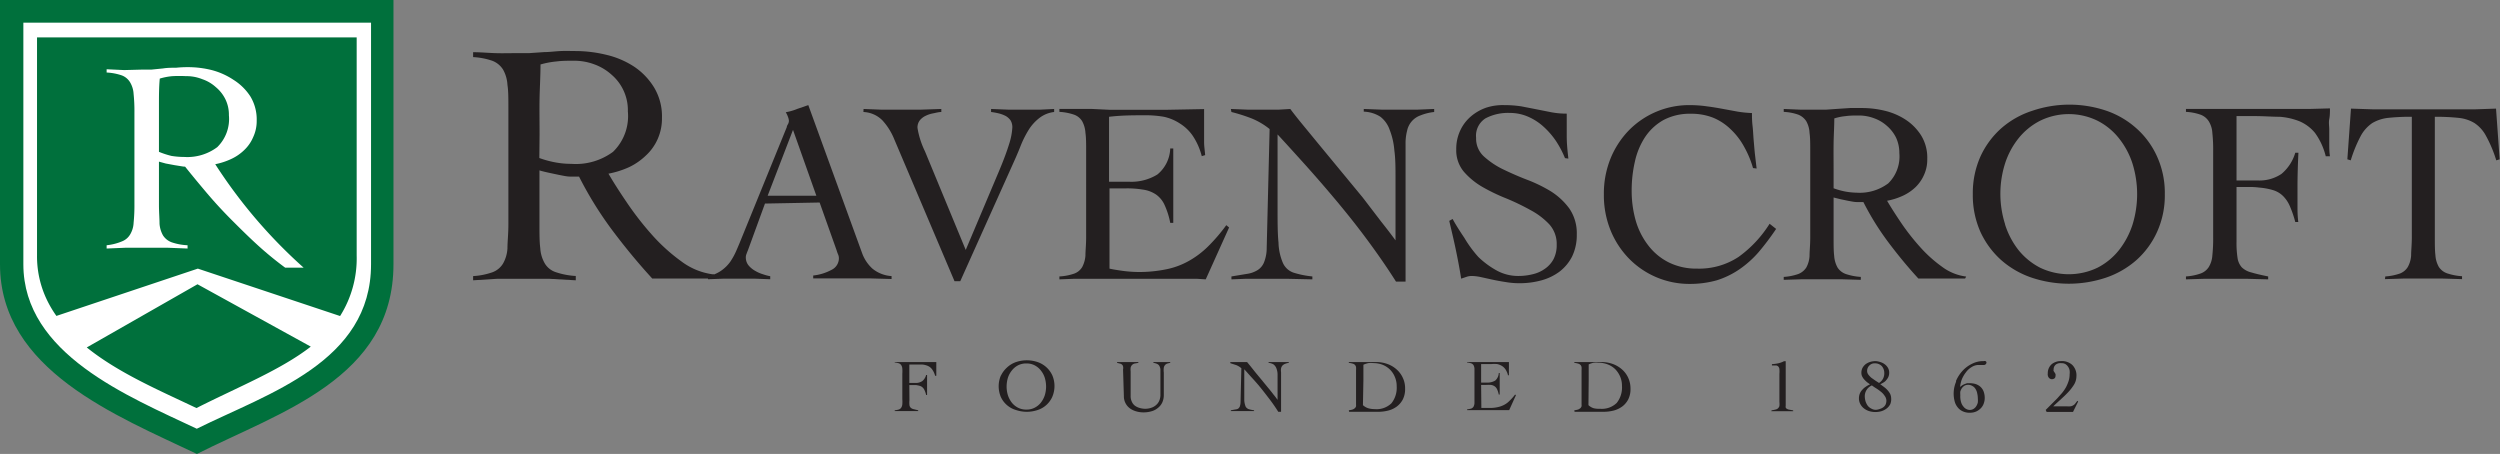 <svg id="Layer_1" data-name="Layer 1" xmlns="http://www.w3.org/2000/svg" viewBox="0 0 214.06 38.87"><rect x="0" y="0" width="214.06" height="38.87" fill="#808080" stroke="none"/><defs><style>.cls-1{fill:#231f20;}.cls-2{fill:#fff;}.cls-3{fill:#00703c;}</style></defs><path class="cls-1" d="M77.87,34.28a1.92,1.92,0,0,0,0,.39.38.38,0,0,0,.1.23.5.5,0,0,0,.24.13l.41.1v.07l-.54,0h-1l-.47,0v-.07a1.75,1.75,0,0,0,.36-.07.41.41,0,0,0,.2-.16.62.62,0,0,0,.09-.29,2.82,2.82,0,0,0,0-.44V32a2.82,2.82,0,0,0,0-.44.62.62,0,0,0-.09-.29.41.41,0,0,0-.2-.16,1.75,1.75,0,0,0-.36-.07V31h3.56c0,.09,0,.17,0,.26v.59c0,.11,0,.22,0,.33h-.1a1.68,1.68,0,0,0-.27-.57.9.9,0,0,0-.38-.29,1.53,1.53,0,0,0-.5-.11l-.61,0h-.45v1.58h.51a1,1,0,0,0,.6-.16,1,1,0,0,0,.33-.52h.08c0,.29,0,.58,0,.87v.43c0,.13,0,.26,0,.41h-.08a2,2,0,0,0-.13-.39.69.69,0,0,0-.17-.25.58.58,0,0,0-.24-.14,2.24,2.24,0,0,0-.34-.07h-.56Z"/><path class="cls-1" d="M85.7,32.17a2.21,2.21,0,0,1,.51-.69A2.16,2.16,0,0,1,87,31a2.9,2.9,0,0,1,1.84,0,2.16,2.16,0,0,1,.75.44,2.21,2.21,0,0,1,.51.69,2.35,2.35,0,0,1,0,1.85,2.07,2.07,0,0,1-1.26,1.13,2.9,2.9,0,0,1-1.84,0A2.07,2.07,0,0,1,85.7,34a2.35,2.35,0,0,1,0-1.85Zm.6,1.67a2.07,2.07,0,0,0,.34.64,1.6,1.6,0,0,0,.53.43,1.51,1.51,0,0,0,.71.16,1.49,1.49,0,0,0,.71-.16,1.6,1.6,0,0,0,.53-.43,2.07,2.07,0,0,0,.34-.64,2.55,2.55,0,0,0,.11-.74,2.67,2.67,0,0,0-.11-.75,1.91,1.91,0,0,0-.34-.63,1.62,1.62,0,0,0-.53-.44,1.49,1.49,0,0,0-.71-.16,1.51,1.51,0,0,0-.71.16,1.62,1.62,0,0,0-.53.44,1.91,1.91,0,0,0-.34.63,2.67,2.67,0,0,0-.11.75A2.55,2.55,0,0,0,86.3,33.84Z"/><path class="cls-1" d="M96.16,31.64a.64.64,0,0,0,0-.27.29.29,0,0,0-.1-.16.38.38,0,0,0-.17-.08l-.24-.06V31l.53,0h.91l.38,0v.07l-.34.06a.54.54,0,0,0-.21.13.51.51,0,0,0-.11.22,1.51,1.51,0,0,0,0,.32v2.09a1.09,1.09,0,0,0,.1.5.85.85,0,0,0,.27.35,1.24,1.24,0,0,0,.4.19A1.86,1.86,0,0,0,98,35a1.61,1.61,0,0,0,.67-.12,1.13,1.13,0,0,0,.42-.3,1,1,0,0,0,.21-.38,1.22,1.22,0,0,0,.06-.35V32.05c0-.17,0-.32,0-.44a.92.92,0,0,0-.09-.28.44.44,0,0,0-.19-.17,1.12,1.12,0,0,0-.32-.09V31l.4,0h.71l.33,0v.07a1.83,1.83,0,0,0-.25.06.42.42,0,0,0-.18.11.46.46,0,0,0-.12.24,1.65,1.65,0,0,0,0,.43v1.91a1.53,1.53,0,0,1-.14.66,1.3,1.3,0,0,1-.38.46,1.43,1.43,0,0,1-.55.28,2.46,2.46,0,0,1-.67.09,2.18,2.18,0,0,1-.63-.09,1.69,1.69,0,0,1-.54-.26,1.28,1.28,0,0,1-.51-1.05Z"/><path class="cls-1" d="M105.34,31l.42,0h.75l.27,0,.28.34.43.54.53.64.54.66q.27.32.48.6a5.67,5.67,0,0,1,.35.46h0V32.73c0-.27,0-.51,0-.71a1.48,1.48,0,0,0-.11-.51.76.76,0,0,0-.24-.31,1,1,0,0,0-.42-.13V31l.46,0h.86l.41,0v.07a1.31,1.31,0,0,0-.33.09.61.61,0,0,0-.22.15.55.55,0,0,0-.11.23,1.06,1.06,0,0,0,0,.33v3.39h-.24c-.23-.37-.48-.73-.74-1.07s-.52-.68-.78-1-.51-.6-.75-.86-.45-.51-.64-.71c0,.11,0,.21,0,.32s0,.22,0,.33V33.4c0,.37,0,.67,0,.89a1.78,1.78,0,0,0,.11.51.49.49,0,0,0,.26.23,2.88,2.88,0,0,0,.47.1v.07l-.63,0h-1l-.36,0v-.07l.38-.07A.66.66,0,0,0,106,35a.46.46,0,0,0,.16-.2,1.31,1.31,0,0,0,.06-.34l.07-2.93a1.53,1.53,0,0,0-.44-.27l-.5-.16Z"/><path class="cls-1" d="M115.49,35.13a1.81,1.81,0,0,0,.34-.07.78.78,0,0,0,.19-.12.4.4,0,0,0,.09-.15.77.77,0,0,0,0-.15V31.69a1.69,1.69,0,0,0,0-.25.37.37,0,0,0-.08-.18.39.39,0,0,0-.19-.12,1.77,1.77,0,0,0-.35-.07V31l.34,0h.76l.4,0,.39,0h.4a2.82,2.82,0,0,1,1,.16,2.38,2.38,0,0,1,.79.46,2.13,2.13,0,0,1,.54.72,2.06,2.06,0,0,1,.2.94,1.94,1.94,0,0,1-.19.91,1.79,1.79,0,0,1-.51.61,2.06,2.06,0,0,1-.73.35,3.49,3.49,0,0,1-.86.11h-2.07l-.43,0Zm1.21-.44a1.18,1.18,0,0,0,.47.27,2,2,0,0,0,.54.07,1.82,1.82,0,0,0,1.43-.5,2.13,2.13,0,0,0,.45-1.46,2,2,0,0,0-.15-.78,1.91,1.91,0,0,0-.41-.63,1.93,1.93,0,0,0-.63-.42,2.16,2.16,0,0,0-.81-.15,2,2,0,0,0-.43,0,2.3,2.3,0,0,0-.42.14l0,.66c0,.22,0,.44,0,.67Z"/><path class="cls-1" d="M126.84,34.93l.32,0,.39,0a2.87,2.87,0,0,0,.69-.07,2.07,2.07,0,0,0,.56-.2,1.79,1.79,0,0,0,.47-.36,4,4,0,0,0,.46-.52l.07.06-.58,1.28-.23,0h-3l-.37,0v-.07a2.08,2.08,0,0,0,.36-.07.43.43,0,0,0,.19-.16.77.77,0,0,0,.08-.29c0-.12,0-.26,0-.44V32c0-.18,0-.32,0-.44a.77.77,0,0,0-.08-.29.41.41,0,0,0-.2-.16,2.08,2.08,0,0,0-.36-.07V31h2.68l.91,0c0,.1,0,.19,0,.27v.26a2.64,2.64,0,0,0,0,.28c0,.1,0,.21,0,.32l-.08,0a1.51,1.51,0,0,0-.22-.51,1,1,0,0,0-.32-.3,1.28,1.28,0,0,0-.4-.15,3.28,3.28,0,0,0-.46,0c-.29,0-.59,0-.9,0v1.59h.5a1.32,1.32,0,0,0,.7-.17.89.89,0,0,0,.31-.65h.08c0,.16,0,.31,0,.46v.92c0,.15,0,.31,0,.46h-.08a1.9,1.9,0,0,0-.14-.44.61.61,0,0,0-.21-.26.72.72,0,0,0-.31-.12,2.76,2.76,0,0,0-.44,0h-.41Z"/><path class="cls-1" d="M134.8,35.13a2,2,0,0,0,.34-.07,1,1,0,0,0,.19-.12.6.6,0,0,0,.09-.15.76.76,0,0,0,0-.15V31.69a1.85,1.85,0,0,0,0-.25.37.37,0,0,0-.08-.18.44.44,0,0,0-.19-.12,1.77,1.77,0,0,0-.35-.07V31l.33,0h.76l.41,0,.39,0h.39a2.88,2.88,0,0,1,1,.16,2.49,2.49,0,0,1,.79.46,2.13,2.13,0,0,1,.54.72,2.2,2.2,0,0,1,.2.94,1.94,1.94,0,0,1-.19.91,1.79,1.79,0,0,1-.51.61,2.14,2.14,0,0,1-.73.35,3.58,3.58,0,0,1-.87.11h-2.06l-.43,0Zm1.21-.44a1.11,1.11,0,0,0,.47.27A2,2,0,0,0,137,35a1.82,1.82,0,0,0,1.43-.5,2.13,2.13,0,0,0,.45-1.46,2,2,0,0,0-.15-.78,2.08,2.08,0,0,0-.41-.63,1.87,1.87,0,0,0-.64-.42,2.07,2.07,0,0,0-.8-.15,2.12,2.12,0,0,0-.44,0,2.21,2.21,0,0,0-.41.14q0,.33,0,.66c0,.22,0,.44,0,.67Z"/><path class="cls-1" d="M151.7,35.13a1.9,1.9,0,0,0,.31-.06.45.45,0,0,0,.22-.1.46.46,0,0,0,.13-.2,1.53,1.53,0,0,0,0-.35V32a2.06,2.06,0,0,0,0-.39.37.37,0,0,0-.09-.22.35.35,0,0,0-.19-.1l-.36,0v-.11a3.51,3.51,0,0,0,.53-.07,2,2,0,0,0,.5-.18h.15v3.8a.47.47,0,0,0,0,.17.23.23,0,0,0,.11.11.52.52,0,0,0,.21.07l.32.06v.07l-.5,0h-.94l-.44,0Z"/><path class="cls-1" d="M161.85,34.61a1.12,1.12,0,0,1-.31.37,1.47,1.47,0,0,1-.45.23,1.9,1.9,0,0,1-.54.07,1.81,1.81,0,0,1-.51-.08,1.42,1.42,0,0,1-.44-.23,1.12,1.12,0,0,1-.31-.37,1,1,0,0,1-.12-.5,1.07,1.07,0,0,1,.08-.41,1,1,0,0,1,.21-.32,1.48,1.48,0,0,1,.3-.26,2.16,2.16,0,0,1,.36-.2l-.25-.18a2.55,2.55,0,0,1-.24-.23,1.2,1.2,0,0,1-.18-.26.66.66,0,0,1-.07-.3.91.91,0,0,1,.1-.45,1.1,1.1,0,0,1,.28-.32,1.34,1.34,0,0,1,.4-.19,1.63,1.63,0,0,1,.45-.06A1.65,1.65,0,0,1,161,31a1.23,1.23,0,0,1,.38.19,1,1,0,0,1,.27.3.83.83,0,0,1,.11.43.88.88,0,0,1-.06.33,1,1,0,0,1-.17.27.73.73,0,0,1-.24.22,2.69,2.69,0,0,1-.29.16l.31.23a1.93,1.93,0,0,1,.3.27,1.72,1.72,0,0,1,.23.32,1,1,0,0,1,.09.38A1.12,1.12,0,0,1,161.85,34.61Zm-.48-.72a1.43,1.43,0,0,0-.31-.34,3.69,3.69,0,0,0-.4-.29,4.17,4.17,0,0,1-.38-.26,1,1,0,0,0-.45.38,1,1,0,0,0-.16.56,1.62,1.62,0,0,0,.07.44,1.43,1.43,0,0,0,.19.37.92.92,0,0,0,.31.24.74.74,0,0,0,.4.1A1.27,1.27,0,0,0,161,35a.87.87,0,0,0,.27-.14.65.65,0,0,0,.19-.24.84.84,0,0,0,.06-.33A.72.72,0,0,0,161.37,33.89Zm-.25-2.55a.81.81,0,0,0-.59-.23.61.61,0,0,0-.47.19.63.63,0,0,0-.19.46.52.52,0,0,0,.11.32,1.77,1.77,0,0,0,.27.28l.33.23.31.2a1,1,0,0,0,.34-.36,1,1,0,0,0,.11-.49A.89.89,0,0,0,161.12,31.34Z"/><path class="cls-1" d="M167.48,32.62a3.08,3.08,0,0,1,.56-.87,2.67,2.67,0,0,1,.81-.6,2.08,2.08,0,0,1,1-.23.28.28,0,0,1,.15,0,.14.14,0,0,1,.09.12.21.21,0,0,1-.07.15.2.2,0,0,1-.14.06l-.11,0-.1,0-.11,0h-.14a1.11,1.11,0,0,0-.6.18,1.61,1.61,0,0,0-.49.45,2.55,2.55,0,0,0-.35.6,2.65,2.65,0,0,0-.15.65L168,33a1.39,1.39,0,0,1,.21-.11l.22-.08.21,0a2,2,0,0,1,.48.06,1.2,1.2,0,0,1,.42.22,1.05,1.05,0,0,1,.29.39,1.6,1.6,0,0,1,.11.62,1.36,1.36,0,0,1-.08.44,1.1,1.1,0,0,1-.24.4,1.33,1.33,0,0,1-.4.29,1.31,1.31,0,0,1-.55.11,1.36,1.36,0,0,1-.63-.13,1.15,1.15,0,0,1-.43-.35,1.32,1.32,0,0,1-.25-.52,2.59,2.59,0,0,1,.13-1.66Zm.44,1.83a1,1,0,0,0,.22.39.68.68,0,0,0,.26.2.64.64,0,0,0,.24.06A.62.62,0,0,0,169,35a.69.69,0,0,0,.22-.23,1,1,0,0,0,.13-.31,2.09,2.09,0,0,0,0-.35,1.84,1.84,0,0,0-.05-.41,1,1,0,0,0-.14-.38.65.65,0,0,0-.26-.26.7.7,0,0,0-.4-.11.61.61,0,0,0-.3.08.88.88,0,0,0-.22.21,1.43,1.43,0,0,0-.13.28,1.65,1.65,0,0,0,0,.31A1.75,1.75,0,0,0,167.92,34.45Z"/><path class="cls-1" d="M175.16,35.1l1-1,.39-.44a3.3,3.3,0,0,0,.34-.49,3.25,3.25,0,0,0,.23-.54,1.85,1.85,0,0,0,.09-.58,1.22,1.22,0,0,0,0-.32.77.77,0,0,0-.12-.31.8.8,0,0,0-.22-.23.55.55,0,0,0-.32-.09,1.15,1.15,0,0,0-.26,0,.92.92,0,0,0-.23.09.56.56,0,0,0-.16.18.54.54,0,0,0-.06.27.2.2,0,0,0,0,.13l.08.12.08.13a.43.43,0,0,1,0,.17.26.26,0,0,1-.09.21.38.38,0,0,1-.21.07.35.35,0,0,1-.3-.17.49.49,0,0,1-.06-.17.47.47,0,0,1,0-.17,1,1,0,0,1,.09-.44,1,1,0,0,1,.25-.34A1.15,1.15,0,0,1,176,31a1.11,1.11,0,0,1,.44-.08,1.32,1.32,0,0,1,1,.33,1.26,1.26,0,0,1,.35,1,1.37,1.37,0,0,1-.22.71,4.24,4.24,0,0,1-.54.68c-.21.22-.43.42-.65.62s-.41.37-.57.53h1.16a1.42,1.42,0,0,0,.31,0,.48.48,0,0,0,.21-.07.59.59,0,0,0,.18-.14l.2-.26.07.06-.44.89-.48,0h-1.14l-.64,0Z"/><path class="cls-1" d="M61.18,23.85H55.85c-1.23-1.34-2.37-2.73-3.45-4.17a31.44,31.44,0,0,1-2.82-4.56c-.2,0-.45,0-.75,0s-.62-.08-.95-.14l-.94-.2c-.31-.07-.56-.13-.75-.19v4.61c0,.82,0,1.51.07,2.05a2.94,2.94,0,0,0,.39,1.31,1.7,1.7,0,0,0,.93.74,6.38,6.38,0,0,0,1.72.33V24L47,23.87l-2.25,0-2.15,0L40.51,24v-.36a6,6,0,0,0,1.66-.33,1.78,1.78,0,0,0,.9-.74,2.94,2.94,0,0,0,.38-1.31c0-.54.08-1.23.08-2.06V9.27c0-.83,0-1.51-.08-2a3,3,0,0,0-.38-1.32,1.89,1.89,0,0,0-.9-.74,6,6,0,0,0-1.66-.32V4.47c.63,0,1.26.06,1.89.08s1.27,0,1.9,0c.27,0,.62,0,1,0l1.31-.09c.46,0,.93-.07,1.4-.09s.9,0,1.27,0a11.24,11.24,0,0,1,2.62.32,7.44,7.44,0,0,1,2.37,1A5.75,5.75,0,0,1,56,7.48a4.79,4.79,0,0,1,.68,2.61,4.32,4.32,0,0,1-.37,1.82,4.24,4.24,0,0,1-1,1.4,5.46,5.46,0,0,1-1.44,1,7.78,7.78,0,0,1-1.77.56c.41.71.94,1.54,1.58,2.48a26.18,26.18,0,0,0,2.13,2.74,15.51,15.51,0,0,0,2.53,2.29,5.73,5.73,0,0,0,2.79,1.12Zm-15-10.32a8.38,8.38,0,0,0,1.35.37,7.5,7.5,0,0,0,1.39.13A5.37,5.37,0,0,0,52.49,13a4.26,4.26,0,0,0,1.27-3.46A4,4,0,0,0,52.37,6.4a4.53,4.53,0,0,0-1.48-.89,4.92,4.92,0,0,0-1.77-.31c-.49,0-1,0-1.45.06a7.25,7.25,0,0,0-1.39.26c0,1-.06,1.9-.08,2.87s0,2,0,3.13Z"/><path class="cls-1" d="M65.5,17.43l-1.46,4c-.05.12-.09.22-.12.31a.72.72,0,0,0-.06.29,1.08,1.08,0,0,0,.23.69,2,2,0,0,0,.57.47,3,3,0,0,0,.69.3,3.89,3.89,0,0,0,.6.16v.26l-1.34-.05c-.44,0-.89,0-1.35,0s-.88,0-1.3,0l-1.34.05v-.26a3,3,0,0,0,1.14-.48,3.27,3.27,0,0,0,.77-.76,5.85,5.85,0,0,0,.54-1c.16-.36.31-.73.46-1.1l3.84-9.43c0-.11.08-.2.12-.29a.61.61,0,0,0,.06-.25,1.25,1.25,0,0,0-.08-.33,2.12,2.12,0,0,0-.19-.4,4.76,4.76,0,0,0,1-.29L69.21,9l4.62,12.71A3.33,3.33,0,0,0,74.7,23a2.88,2.88,0,0,0,1.64.64v.25l-1.75-.05c-.58,0-1.17,0-1.78,0h-1l-.8,0-.68,0-.7,0v-.25a4.22,4.22,0,0,0,1.56-.48,1.1,1.1,0,0,0,.64-1,.85.85,0,0,0-.08-.35,2.79,2.79,0,0,1-.12-.34l-1.45-4.08Zm2.4-6.31-2.17,5.64H69.9Z"/><path class="cls-1" d="M73.94,9.33l1.53.06,1.53,0,1.81,0,1.79-.06v.26c-.21,0-.43.06-.67.11a2.42,2.42,0,0,0-.66.21,1.44,1.44,0,0,0-.51.39,1,1,0,0,0-.2.66,7.22,7.22,0,0,0,.64,2l3.49,8.44,2.88-6.82c.37-.88.65-1.64.84-2.26a5.58,5.58,0,0,0,.27-1.4,1.13,1.13,0,0,0-.15-.61,1.28,1.28,0,0,0-.42-.38,2.76,2.76,0,0,0-.59-.22q-.33-.08-.66-.12V9.33l1.5.06,1.48,0,1.22,0,1.2-.06v.26A2.52,2.52,0,0,0,89,10.1a3.88,3.88,0,0,0-.91,1,8.68,8.68,0,0,0-.66,1.29q-.27.69-.54,1.29L82.22,24.08h-.49L76.56,11.9a5.39,5.39,0,0,0-1-1.59,2.43,2.43,0,0,0-1.63-.72Z"/><path class="cls-1" d="M95,23c.25.06.62.12,1.11.19a11.17,11.17,0,0,0,1.35.1,11.54,11.54,0,0,0,2.39-.23,6.56,6.56,0,0,0,1.93-.71,7.67,7.67,0,0,0,1.65-1.24A14.87,14.87,0,0,0,105,19.28l.24.2-2,4.44-.77-.05c-.27,0-.53,0-.78,0H93.29c-.43,0-.86,0-1.29,0l-1.29.05v-.25A4.62,4.62,0,0,0,92,23.42a1.33,1.33,0,0,0,.66-.55,2.46,2.46,0,0,0,.28-1c0-.41.06-.92.06-1.54V12.92c0-.62,0-1.14-.06-1.54a2.37,2.37,0,0,0-.28-1,1.34,1.34,0,0,0-.69-.56,4.54,4.54,0,0,0-1.26-.24V9.33l1.43,0,1.4,0L95,9.4h1.84l3.1,0,3.16-.06c0,.34,0,.65,0,.95v.89c0,.32,0,.65,0,1s.06.7.09,1.1l-.29.09a5.62,5.62,0,0,0-.77-1.74,3.71,3.71,0,0,0-1.11-1.06A4.07,4.07,0,0,0,99.66,10a9,9,0,0,0-1.6-.13c-1,0-2,0-3.1.13v5.56c.29,0,.58,0,.85,0s.56,0,.86,0a4.24,4.24,0,0,0,2.43-.62,3,3,0,0,0,1.1-2.23h.26c0,.54,0,1.07,0,1.6s0,1.06,0,1.58,0,1.06,0,1.59,0,1.07,0,1.6h-.26a6.66,6.66,0,0,0-.48-1.52,2.2,2.2,0,0,0-.73-.9,2.65,2.65,0,0,0-1.09-.42,8.37,8.37,0,0,0-1.52-.11H95Z"/><path class="cls-1" d="M105.39,9.33l1.47.06,1.62,0,1,0,1-.06c.19.26.51.67.95,1.21l1.52,1.85,1.84,2.23,1.89,2.29L118.28,19c.51.64.91,1.17,1.21,1.58h0c0-.44,0-.88,0-1.32s0-.87,0-1.32V15.36c0-.95,0-1.77-.1-2.48a6.1,6.1,0,0,0-.4-1.76A2.41,2.41,0,0,0,118.2,10a2.81,2.81,0,0,0-1.43-.44V9.33l1.57.06,1.57,0,1.44,0,1.45-.06v.26a4.35,4.35,0,0,0-1.17.29,1.77,1.77,0,0,0-1.15,1.32,4.26,4.26,0,0,0-.13,1.14V24.11h-.82c-.81-1.28-1.67-2.51-2.57-3.72s-1.81-2.34-2.71-3.41-1.77-2.07-2.61-3-1.58-1.75-2.25-2.47c0,.38,0,.76,0,1.13s0,.75,0,1.13v3.88c0,1.31,0,2.34.08,3.11a4.76,4.76,0,0,0,.38,1.76,1.55,1.55,0,0,0,.89.82,8,8,0,0,0,1.63.33v.25l-2.2-.05c-.73,0-1.46,0-2.2,0-.43,0-.85,0-1.27,0l-1.26.05v-.25l1.33-.22a2.32,2.32,0,0,0,.92-.33,1.39,1.39,0,0,0,.55-.68,3.33,3.33,0,0,0,.22-1.2l.25-10.19a6.13,6.13,0,0,0-1.54-.91,14.51,14.51,0,0,0-1.73-.55Z"/><path class="cls-1" d="M134,13.54a8.38,8.38,0,0,0-.74-1.42,6.67,6.67,0,0,0-1.06-1.24,4.79,4.79,0,0,0-1.34-.88,3.9,3.9,0,0,0-1.59-.33,4.12,4.12,0,0,0-2.07.46,1.76,1.76,0,0,0-.81,1.67,2.07,2.07,0,0,0,.64,1.57,6.94,6.94,0,0,0,1.59,1.09c.64.31,1.33.62,2.08.91a12.48,12.48,0,0,1,2.07,1,5.8,5.8,0,0,1,1.6,1.48,3.73,3.73,0,0,1,.64,2.23,4.2,4.2,0,0,1-.4,1.88,3.8,3.8,0,0,1-1.08,1.3A4.62,4.62,0,0,1,132,24a7,7,0,0,1-1.92.25,6.74,6.74,0,0,1-1.16-.1c-.4-.06-.78-.13-1.15-.21l-1-.22a4.06,4.06,0,0,0-.73-.09,1.43,1.43,0,0,0-.46.07l-.47.16c-.13-.85-.29-1.67-.46-2.49s-.37-1.64-.56-2.46l.29-.16c.27.5.59,1,1,1.61A10.23,10.23,0,0,0,126.58,22a7.33,7.33,0,0,0,1.57,1.16,3.82,3.82,0,0,0,1.85.47,5.07,5.07,0,0,0,1.24-.15A2.91,2.91,0,0,0,132.3,23a2.34,2.34,0,0,0,.72-.81,2.61,2.61,0,0,0,.27-1.24,2.5,2.5,0,0,0-.64-1.75,6.23,6.23,0,0,0-1.6-1.21A19.87,19.87,0,0,0,129,17a16,16,0,0,1-2.08-1,6.26,6.26,0,0,1-1.59-1.31,2.85,2.85,0,0,1-.64-1.91,3.69,3.69,0,0,1,.33-1.58,3.52,3.52,0,0,1,.9-1.21,4.07,4.07,0,0,1,1.33-.77A4.63,4.63,0,0,1,128.8,9a9.41,9.41,0,0,1,1.48.11l1.28.25,1.26.25a7.07,7.07,0,0,0,1.33.12c0,.65,0,1.3,0,1.94s.07,1.27.14,1.91Z"/><path class="cls-1" d="M150.1,14.39a8.39,8.39,0,0,0-.77-1.84,5.93,5.93,0,0,0-1.13-1.47,4.77,4.77,0,0,0-1.51-1,5.09,5.09,0,0,0-1.92-.34,4.79,4.79,0,0,0-2.32.53,4.58,4.58,0,0,0-1.58,1.45,6.21,6.21,0,0,0-.88,2.1,11,11,0,0,0-.28,2.53,9.29,9.29,0,0,0,.35,2.55A6.35,6.35,0,0,0,141.12,21a5.07,5.07,0,0,0,1.75,1.46,5.3,5.3,0,0,0,2.43.54,6.14,6.14,0,0,0,3.56-1,10.12,10.12,0,0,0,2.66-2.84l.56.44a22.14,22.14,0,0,1-1.51,2,8.75,8.75,0,0,1-1.65,1.47A7.28,7.28,0,0,1,147,24a8.47,8.47,0,0,1-2.35.31,7.23,7.23,0,0,1-5.15-2.15,7.54,7.54,0,0,1-1.59-2.42,8,8,0,0,1-.58-3.09,8,8,0,0,1,.58-3.1,7.54,7.54,0,0,1,1.59-2.42A7.23,7.23,0,0,1,144.64,9a10.62,10.62,0,0,1,1.54.11c.48.06.94.14,1.37.22l1.25.23a10.11,10.11,0,0,0,1.21.12c0,.31,0,.67.05,1.09s.06.84.1,1.28.07.86.12,1.28.09.79.13,1.1Z"/><path class="cls-1" d="M168.26,23.85h-4c-.92-1-1.78-2.05-2.59-3.13a23.19,23.19,0,0,1-2.12-3.42l-.57,0c-.23,0-.46-.06-.71-.1l-.71-.15-.56-.14v3.46c0,.62,0,1.13.05,1.54a2.37,2.37,0,0,0,.29,1,1.39,1.39,0,0,0,.7.55,5,5,0,0,0,1.29.25v.25l-1.69-.05c-.56,0-1.12,0-1.69,0s-1.08,0-1.62,0l-1.6.05v-.25a4.62,4.62,0,0,0,1.25-.25,1.43,1.43,0,0,0,.68-.55,2.31,2.31,0,0,0,.28-1c0-.41.06-.92.06-1.54V12.92c0-.62,0-1.14-.06-1.54a2.23,2.23,0,0,0-.28-1,1.45,1.45,0,0,0-.68-.56,4.31,4.31,0,0,0-1.25-.24V9.33l1.43.06,1.42,0c.2,0,.46,0,.77,0l1-.07,1.06-.07,1,0a8.28,8.28,0,0,1,2,.24,5.66,5.66,0,0,1,1.79.78,4.44,4.44,0,0,1,1.31,1.35,3.64,3.64,0,0,1,.51,2,3.15,3.15,0,0,1-.28,1.36,3.32,3.32,0,0,1-.74,1.06,4,4,0,0,1-1.09.73,5.74,5.74,0,0,1-1.33.42c.31.53.71,1.16,1.19,1.87a19.21,19.21,0,0,0,1.6,2.05,11.37,11.37,0,0,0,1.9,1.72,4.37,4.37,0,0,0,2.08.85ZM157,16.12a6.35,6.35,0,0,0,1,.28,6.2,6.2,0,0,0,1,.1,4.08,4.08,0,0,0,2.68-.8,3.22,3.22,0,0,0,.95-2.59,3.12,3.12,0,0,0-.28-1.32,3.2,3.2,0,0,0-.77-1,3.33,3.33,0,0,0-1.1-.66,3.69,3.69,0,0,0-1.33-.24c-.37,0-.74,0-1.09.05a4.56,4.56,0,0,0-1,.2c0,.71-.05,1.42-.06,2.15s0,1.5,0,2.34Z"/><path class="cls-1" d="M169.57,13.41A7.28,7.28,0,0,1,171.34,11,7.52,7.52,0,0,1,174,9.49a9.87,9.87,0,0,1,6.38,0A7.52,7.52,0,0,1,182.94,11a7.12,7.12,0,0,1,1.76,2.41,7.53,7.53,0,0,1,.66,3.22,7.56,7.56,0,0,1-.66,3.22,7.22,7.22,0,0,1-1.76,2.41,7.68,7.68,0,0,1-2.61,1.51,10,10,0,0,1-6.38,0,7.68,7.68,0,0,1-2.61-1.51,7.39,7.39,0,0,1-1.77-2.41,7.72,7.72,0,0,1-.65-3.22A7.68,7.68,0,0,1,169.57,13.41Zm2.11,5.81a6.93,6.93,0,0,0,1.15,2.19,5.77,5.77,0,0,0,1.85,1.51,5.68,5.68,0,0,0,4.92,0,5.63,5.63,0,0,0,1.84-1.51,7,7,0,0,0,1.16-2.19,8.83,8.83,0,0,0,0-5.19,6.79,6.79,0,0,0-1.16-2.18,5.51,5.51,0,0,0-1.84-1.51,5.59,5.59,0,0,0-4.92,0,5.65,5.65,0,0,0-1.85,1.51A6.77,6.77,0,0,0,171.68,14a8.62,8.62,0,0,0,0,5.19Z"/><path class="cls-1" d="M191.5,20.71a8.29,8.29,0,0,0,.09,1.39,1.53,1.53,0,0,0,.36.79,1.81,1.81,0,0,0,.83.44c.36.11.84.22,1.43.34v.25l-1.89-.05c-.62,0-1.25,0-1.89,0s-1.09,0-1.63,0l-1.63.05v-.25a4.71,4.71,0,0,0,1.25-.25,1.39,1.39,0,0,0,.7-.55,2.18,2.18,0,0,0,.31-1,13.19,13.19,0,0,0,.07-1.54V12.92a13.08,13.08,0,0,0-.07-1.54,2.11,2.11,0,0,0-.31-1,1.41,1.41,0,0,0-.7-.56,4.38,4.38,0,0,0-1.25-.24V9.33l.82,0,1,0,1.06,0h5.63c.75,0,1.42,0,2,0l1.82-.05c0,.31,0,.62-.06.92s0,.6,0,.9,0,.76,0,1.14,0,.76.06,1.14h-.36a5.74,5.74,0,0,0-.92-2,3.48,3.48,0,0,0-1.34-1A5.7,5.7,0,0,0,195.2,10c-.65,0-1.36-.06-2.15-.06l-.75,0c-.25,0-.52,0-.8,0v5.51h1.78a3.37,3.37,0,0,0,2.07-.56,3.73,3.73,0,0,0,1.18-1.81h.27c-.05,1-.08,2-.08,3,0,.54,0,1,0,1.48s0,.93.07,1.45h-.26a8.93,8.93,0,0,0-.47-1.37,2.72,2.72,0,0,0-.59-.87,2.07,2.07,0,0,0-.84-.49,5.74,5.74,0,0,0-1.2-.22,6.19,6.19,0,0,0-.89-.05H191.5Z"/><path class="cls-1" d="M204.24,23.67a4.71,4.71,0,0,0,1.25-.25,1.36,1.36,0,0,0,.67-.55,2.31,2.31,0,0,0,.29-1c0-.41.06-.92.06-1.55V10a18.08,18.08,0,0,0-2,.09,3.4,3.4,0,0,0-1.39.45,3.12,3.12,0,0,0-1,1.13,11.68,11.68,0,0,0-.84,2.06l-.29-.09.31-4.34,1.85.06,1.84,0h5.22l1.75,0,1.76-.06.31,4.34-.29.09a10.83,10.83,0,0,0-.86-2.06,3,3,0,0,0-1-1.13,3.26,3.26,0,0,0-1.4-.45,18.55,18.55,0,0,0-2-.09v10.3c0,.63,0,1.14.05,1.55a2.31,2.31,0,0,0,.29,1,1.39,1.39,0,0,0,.7.55,5,5,0,0,0,1.29.25v.25l-1.69-.05c-.56,0-1.13,0-1.69,0s-1.09,0-1.62,0l-1.6.05Z"/><path class="cls-2" d="M1.2.36,32.9.91l-.37,21.3c-.16,9.2-9.38,11.75-16.11,15C10,34,.68,30.18.83,21.65L1.2.36Z"/><path class="cls-3" d="M2,1.94V22.63C2,30.32,11,33.94,16.85,36.71,23,33.66,31.77,31,31.77,22.63V1.94ZM0,0H33.69V22.63c0,9.78-9.75,12.66-16.83,16.24C10,35.6,0,31.69,0,22.63V0Z"/><path class="cls-3" d="M15.85,14.27c.62.78,1.23,1.51,1.82,2.21S19,18,19.87,18.87s1.72,1.71,2.62,2.5c.64.56,1.29,1.08,1.93,1.55H26a43.14,43.14,0,0,1-7.57-8.86,5.91,5.91,0,0,0,1.33-.43,4,4,0,0,0,1.14-.77,3.27,3.27,0,0,0,.77-1.1,3.27,3.27,0,0,0,.31-1.44,3.81,3.81,0,0,0-.54-2.06A4.67,4.67,0,0,0,20,6.84,6.19,6.19,0,0,0,18.13,6a8.4,8.4,0,0,0-2.05-.25,9.27,9.27,0,0,0-1,.05c-.37,0-.75,0-1.12.06l-1,.1-.81,0L10.63,6l-1.5-.07v.28a4.67,4.67,0,0,1,1.31.25,1.41,1.41,0,0,1,.7.59,2.18,2.18,0,0,1,.3,1,14.17,14.17,0,0,1,.07,1.61v7.79a14.92,14.92,0,0,1-.07,1.63,2.12,2.12,0,0,1-.3,1,1.41,1.41,0,0,1-.7.59A4.67,4.67,0,0,1,9.13,21v.28l1.68-.07,1.7,0,1.78,0,1.77.07V21a4.92,4.92,0,0,1-1.35-.25,1.49,1.49,0,0,1-.75-.59,2.36,2.36,0,0,1-.3-1c0-.44-.05-1-.05-1.63V13.84l.58.16.75.14.75.12ZM30.54,3.2V21.88a9.25,9.25,0,0,1-1.42,5.18L16.94,23,4.83,27.05a9.29,9.29,0,0,1-.9-1.56,8.6,8.6,0,0,1-.76-3.61V3.2ZM13.61,11.46c0-.89,0-1.71,0-2.47s0-1.52.07-2.26a5.21,5.21,0,0,1,1.1-.21,10.63,10.63,0,0,1,1.14,0,3.6,3.6,0,0,1,1.4.26,3.3,3.3,0,0,1,1.17.69A3.15,3.15,0,0,1,19.3,8.5a3,3,0,0,1,.3,1.37,3.37,3.37,0,0,1-1,2.73,4.27,4.27,0,0,1-2.82.84,7,7,0,0,1-1.1-.09A7.35,7.35,0,0,1,13.61,13V11.46Zm13,18.22c-2.58,2-6.15,3.42-9.79,5.26-3.12-1.49-6.68-3-9.39-5.19l9.48-5.41,9.7,5.34Z"/></svg>